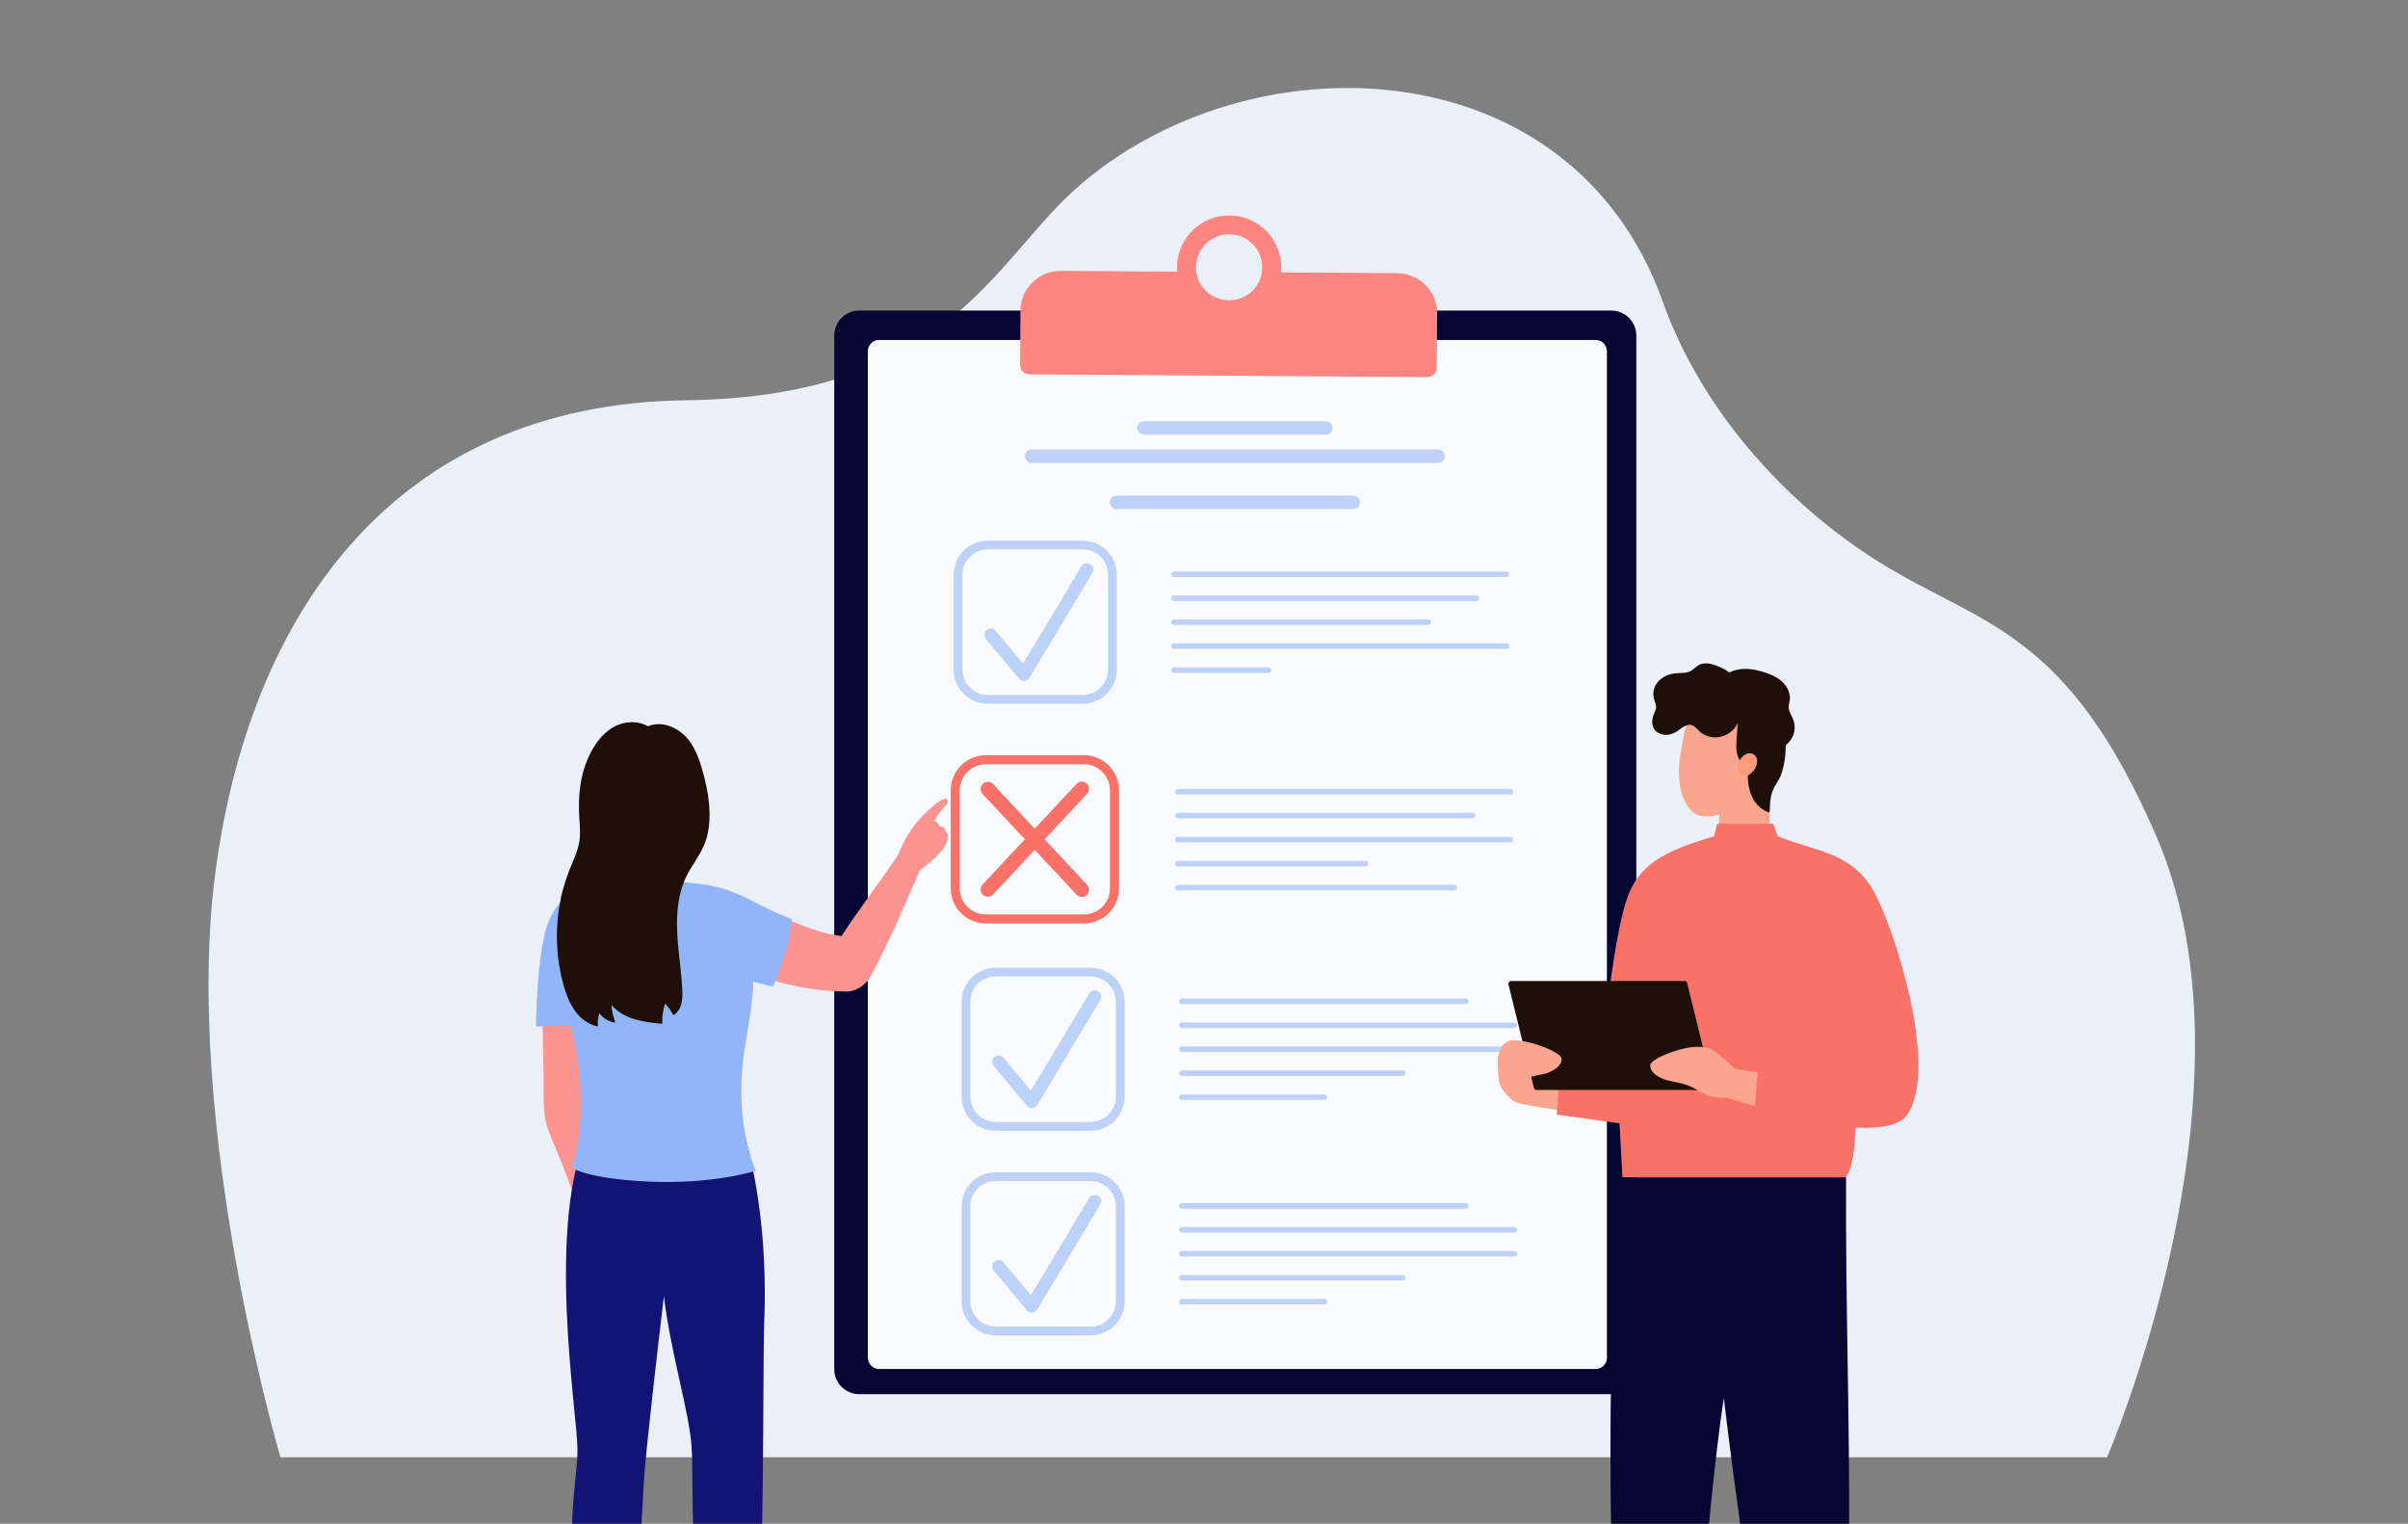 <svg width="520" height="329" viewBox="0 0 520 329" fill="none" xmlns="http://www.w3.org/2000/svg">
<rect x="0" y="0" width="520" height="329" fill="#808080" stroke="none"/>
<g clip-path="url(#clip0_79_27864)">
<path d="M60.563 314.641C60.563 314.641 39.379 242.793 46.498 188.473C53.807 132.758 84.993 87.243 148.072 86.427C204.432 85.702 214.398 56.719 232.263 40.795C269.298 7.777 339.278 9.51 359.084 65.171C367.182 87.933 385.101 108.545 406.148 121.576C428.103 135.17 446.421 135.877 465.764 180.82C489.269 235.438 455.018 314.651 455.018 314.651H60.563V314.641Z" fill="#EAEFF8"/>
<path d="M185.546 67.057H347.964C350.941 67.057 353.358 69.479 353.358 72.461V295.617C353.358 298.599 350.941 301.021 347.964 301.021H185.546C182.569 301.021 180.152 298.599 180.152 295.617V72.461C180.152 69.479 182.569 67.057 185.546 67.057Z" fill="#060633"/>
<path d="M189.805 73.405H344.61C345.934 73.405 347.009 74.506 347.009 75.86V293.124C347.009 294.479 345.934 295.579 344.61 295.579H189.805C188.482 295.579 187.406 294.479 187.406 293.124V75.86C187.406 74.506 188.482 73.405 189.805 73.405Z" fill="#F9FBFF"/>
<path d="M301.738 58.986L276.615 58.811C276.647 58.475 276.671 58.136 276.673 57.793C276.716 51.61 271.716 46.56 265.505 46.517C259.294 46.474 254.222 51.452 254.179 57.636C254.177 57.979 254.196 58.319 254.222 58.654L229.099 58.479C224.311 58.447 220.402 62.285 220.368 67.052L220.285 78.82C220.277 79.921 221.169 80.82 222.275 80.829L308.245 81.428C309.352 81.437 310.255 80.549 310.264 79.447L310.346 67.679C310.378 62.912 306.524 59.02 301.735 58.986H301.738ZM265.377 64.842C261.425 64.814 258.242 61.601 258.27 57.666C258.298 53.731 261.525 50.562 265.477 50.59C269.429 50.618 272.613 53.83 272.584 57.765C272.556 61.7 269.33 64.87 265.377 64.842Z" fill="#FF8680"/>
<path d="M310.549 99.948H222.767C221.969 99.948 221.316 99.304 221.316 98.497C221.316 97.69 221.96 97.046 222.767 97.046H310.549C311.347 97.046 312 97.69 312 98.497C312 99.304 311.347 99.948 310.549 99.948Z" fill="#BDD1F9"/>
<path d="M292.222 109.914H241.103C240.305 109.914 239.652 109.27 239.652 108.463C239.652 107.656 240.296 107.012 241.103 107.012H292.222C293.02 107.012 293.663 107.656 293.663 108.463C293.663 109.27 293.02 109.914 292.222 109.914Z" fill="#BDD1F9"/>
<path d="M286.283 93.845H247.026C246.228 93.845 245.584 93.201 245.584 92.403C245.584 91.605 246.228 90.952 247.026 90.952H286.283C287.081 90.952 287.734 91.596 287.734 92.403C287.734 93.21 287.09 93.845 286.283 93.845Z" fill="#BDD1F9"/>
<path d="M273.928 145.29H253.517C253.186 145.29 252.914 145.018 252.914 144.687C252.914 144.356 253.177 144.092 253.517 144.092H273.928C274.259 144.092 274.522 144.364 274.522 144.687C274.522 145.01 274.259 145.29 273.928 145.29Z" fill="#BDD1F9"/>
<path d="M325.316 140.117H253.509C253.178 140.117 252.906 139.845 252.906 139.514C252.906 139.183 253.17 138.919 253.509 138.919H325.316C325.638 138.919 325.91 139.183 325.91 139.514C325.91 139.845 325.638 140.117 325.316 140.117Z" fill="#BDD1F9"/>
<path d="M308.429 134.936H253.517C253.186 134.936 252.914 134.664 252.914 134.341C252.914 134.018 253.177 133.747 253.517 133.747H308.429C308.752 133.747 309.024 134.01 309.024 134.341C309.024 134.672 308.752 134.936 308.429 134.936Z" fill="#BDD1F9"/>
<path d="M318.809 129.763H253.509C253.178 129.763 252.906 129.508 252.906 129.16C252.906 128.837 253.17 128.565 253.509 128.565H318.809C319.132 128.565 319.404 128.837 319.404 129.16C319.404 129.508 319.132 129.763 318.809 129.763Z" fill="#BDD1F9"/>
<path d="M325.316 124.59H253.509C253.178 124.59 252.906 124.327 252.906 123.987C252.906 123.647 253.17 123.393 253.509 123.393H325.316C325.638 123.393 325.91 123.656 325.91 123.987C325.91 124.318 325.638 124.59 325.316 124.59Z" fill="#BDD1F9"/>
<path d="M235.408 121.804C234.745 121.447 233.896 121.634 233.505 122.297C233.055 123.053 232.597 123.809 232.146 124.556C231.068 126.357 229.997 128.149 228.927 129.958C227.602 132.132 226.294 134.332 224.995 136.515C223.839 138.401 222.718 140.278 221.58 142.155C221.359 142.529 221.13 142.903 220.901 143.276C219.202 141.229 217.495 139.191 215.804 137.152C215.499 136.796 215.218 136.447 214.929 136.108C214.471 135.547 213.443 135.581 212.976 136.108C212.432 136.702 212.475 137.475 212.976 138.061C215.065 140.584 217.172 143.098 219.261 145.604C219.559 145.952 219.83 146.309 220.128 146.64C220.722 147.345 221.886 147.073 222.319 146.36C222.761 145.621 223.219 144.865 223.661 144.1C224.757 142.3 225.819 140.499 226.906 138.707C228.205 136.524 229.53 134.332 230.838 132.149C231.96 130.264 233.081 128.387 234.227 126.501C234.796 125.575 235.366 124.666 235.884 123.732C235.892 123.715 235.909 123.707 235.909 123.698C236.283 123.07 236.071 122.135 235.416 121.796L235.408 121.804Z" fill="#BDD1F9"/>
<path d="M233.82 151.948H213.299C209.247 151.948 205.943 148.661 205.943 144.61V124.08C205.943 120.037 209.239 116.742 213.299 116.742H233.82C237.871 116.742 241.167 120.037 241.167 124.08V144.61C241.167 148.661 237.871 151.948 233.82 151.948ZM213.299 118.627C210.292 118.627 207.837 121.074 207.837 124.072V144.601C207.837 147.6 210.284 150.046 213.299 150.046H233.82C236.827 150.046 239.273 147.6 239.273 144.601V124.072C239.273 121.074 236.827 118.627 233.82 118.627H213.299Z" fill="#BDD1F9"/>
<path d="M286.012 237.489H255.205C254.873 237.489 254.602 237.234 254.602 236.903C254.602 236.572 254.865 236.309 255.205 236.309H286.012C286.334 236.309 286.598 236.572 286.598 236.903C286.598 237.234 286.326 237.489 286.012 237.489Z" fill="#BDD1F9"/>
<path d="M302.931 232.317H255.205C254.873 232.317 254.602 232.045 254.602 231.722C254.602 231.399 254.865 231.127 255.205 231.127H302.931C303.262 231.127 303.534 231.391 303.534 231.722C303.534 232.053 303.262 232.317 302.931 232.317Z" fill="#BDD1F9"/>
<path d="M327.011 227.144H255.205C254.873 227.144 254.602 226.881 254.602 226.549C254.602 226.218 254.865 225.946 255.205 225.946H327.011C327.334 225.946 327.606 226.218 327.606 226.549C327.606 226.881 327.334 227.144 327.011 227.144Z" fill="#BDD1F9"/>
<path d="M327.011 221.972H255.205C254.873 221.972 254.602 221.7 254.602 221.377C254.602 221.054 254.865 220.774 255.205 220.774H327.011C327.334 220.774 327.606 221.037 327.606 221.377C327.606 221.717 327.334 221.972 327.011 221.972Z" fill="#BDD1F9"/>
<path d="M316.513 216.799H255.205C254.873 216.799 254.602 216.535 254.602 216.204C254.602 215.873 254.865 215.601 255.205 215.601H316.513C316.844 215.601 317.116 215.873 317.116 216.204C317.116 216.535 316.844 216.799 316.513 216.799Z" fill="#BDD1F9"/>
<path d="M237.105 214.004C236.443 213.647 235.593 213.834 235.203 214.496C234.752 215.252 234.294 216.008 233.844 216.756C232.765 218.565 231.695 220.349 230.625 222.158C229.299 224.332 227.991 226.532 226.692 228.715C225.537 230.601 224.416 232.478 223.277 234.355C223.057 234.729 222.827 235.102 222.598 235.476C220.899 233.429 219.192 231.391 217.502 229.352C217.196 228.995 216.916 228.647 216.627 228.307C216.168 227.747 215.14 227.781 214.673 228.307C214.13 228.902 214.172 229.675 214.673 230.261C216.763 232.775 218.869 235.289 220.959 237.803C221.256 238.152 221.528 238.508 221.825 238.84C222.42 239.545 223.583 239.273 224.016 238.559C224.458 237.82 224.917 237.064 225.358 236.3C226.454 234.499 227.516 232.699 228.603 230.906C229.903 228.723 231.228 226.532 232.536 224.349C233.657 222.464 234.778 220.586 235.925 218.701C236.494 217.775 237.063 216.866 237.581 215.932C237.589 215.923 237.606 215.906 237.606 215.898C237.98 215.269 237.768 214.335 237.114 213.995L237.105 214.004Z" fill="#BDD1F9"/>
<path d="M235.517 244.157H214.996C210.945 244.157 207.641 240.87 207.641 236.818V216.289C207.641 212.246 210.936 208.95 214.996 208.95H235.517C239.569 208.95 242.864 212.246 242.864 216.289V236.818C242.864 240.87 239.569 244.157 235.517 244.157ZM214.996 210.836C211.989 210.836 209.535 213.282 209.535 216.28V236.81C209.535 239.808 211.981 242.254 214.996 242.254H235.517C238.524 242.254 240.97 239.808 240.97 236.81V216.28C240.97 213.282 238.524 210.836 235.517 210.836H214.996Z" fill="#BDD1F9"/>
<path d="M286.012 281.657H255.205C254.873 281.657 254.602 281.402 254.602 281.071C254.602 280.74 254.865 280.477 255.205 280.477H286.012C286.334 280.477 286.598 280.74 286.598 281.071C286.598 281.402 286.326 281.657 286.012 281.657Z" fill="#BDD1F9"/>
<path d="M302.931 276.485H255.205C254.873 276.485 254.602 276.213 254.602 275.89C254.602 275.567 254.865 275.295 255.205 275.295H302.931C303.262 275.295 303.534 275.559 303.534 275.89C303.534 276.221 303.262 276.485 302.931 276.485Z" fill="#BDD1F9"/>
<path d="M327.011 271.312H255.205C254.873 271.312 254.602 271.049 254.602 270.717C254.602 270.386 254.865 270.114 255.205 270.114H327.011C327.334 270.114 327.606 270.386 327.606 270.717C327.606 271.049 327.334 271.312 327.011 271.312Z" fill="#BDD1F9"/>
<path d="M327.011 266.14H255.205C254.873 266.14 254.602 265.868 254.602 265.545C254.602 265.222 254.865 264.942 255.205 264.942H327.011C327.334 264.942 327.606 265.205 327.606 265.545C327.606 265.885 327.334 266.14 327.011 266.14Z" fill="#BDD1F9"/>
<path d="M316.513 260.967H255.205C254.873 260.967 254.602 260.703 254.602 260.372C254.602 260.041 254.865 259.769 255.205 259.769H316.513C316.844 259.769 317.116 260.041 317.116 260.372C317.116 260.703 316.844 260.967 316.513 260.967Z" fill="#BDD1F9"/>
<path d="M237.105 258.172C236.443 257.815 235.593 258.002 235.203 258.664C234.752 259.42 234.294 260.176 233.844 260.924C232.765 262.733 231.695 264.517 230.625 266.326C229.299 268.5 227.991 270.7 226.692 272.883C225.537 274.769 224.416 276.646 223.277 278.523C223.057 278.897 222.827 279.27 222.598 279.644C220.899 277.597 219.192 275.558 217.502 273.52C217.196 273.163 216.916 272.815 216.627 272.475C216.168 271.915 215.14 271.949 214.673 272.475C214.13 273.07 214.172 273.843 214.673 274.429C216.763 276.943 218.869 279.457 220.959 281.971C221.256 282.32 221.528 282.676 221.825 283.008C222.42 283.713 223.583 283.441 224.016 282.727C224.458 281.988 224.917 281.232 225.358 280.468C226.454 278.667 227.516 276.867 228.603 275.074C229.903 272.891 231.228 270.7 232.536 268.517C233.657 266.632 234.778 264.754 235.925 262.869C236.494 261.943 237.063 261.034 237.581 260.1C237.589 260.091 237.606 260.074 237.606 260.066C237.98 259.437 237.768 258.503 237.114 258.163L237.105 258.172Z" fill="#BDD1F9"/>
<path d="M235.517 288.325H214.996C210.945 288.325 207.641 285.038 207.641 280.986V260.457C207.641 256.414 210.936 253.118 214.996 253.118H235.517C239.569 253.118 242.864 256.414 242.864 260.457V280.986C242.864 285.038 239.569 288.325 235.517 288.325ZM214.996 255.004C211.989 255.004 209.535 257.45 209.535 260.448V280.978C209.535 283.976 211.981 286.422 214.996 286.422H235.517C238.524 286.422 240.97 283.976 240.97 280.978V260.448C240.97 257.45 238.524 255.004 235.517 255.004H214.996Z" fill="#BDD1F9"/>
<path d="M323.504 231.445C323.576 232.484 323.618 233.622 324.059 234.59C324.501 235.529 325.297 236.326 326.023 237.037C327.347 238.361 328.983 238.403 330.705 238.759C333.039 239.243 335.572 239.357 337.82 240.125L340.026 234.22C337.906 233.295 335.814 232.327 333.75 231.302C332.953 230.278 332.228 229.225 331.545 228.129C330.933 227.147 330.278 226.165 329.339 225.454C327.902 224.386 325.909 224.187 324.629 225.596C323.22 227.147 323.391 229.481 323.519 231.416L323.504 231.445Z" fill="#F9A58F"/>
<path d="M399.311 332.096C399.24 344.035 397.788 372.212 397.276 374.645H381.765C378.862 349.884 375.119 325.92 372.244 301.814C370.067 316.5 368.886 331.427 367.378 346.227C366.837 351.563 365.072 370.461 364.389 374.659H349.319C348.508 361.212 347.868 332.096 347.797 320.612C347.654 298.498 348.067 276.185 350.372 254.199H398.656C398.5 280.141 399.453 306.154 399.311 332.11V332.096Z" fill="#060633"/>
<path d="M382.261 179.091C382.261 179.091 381.905 173.442 381.791 169.884C381.791 169.884 380.496 168.347 380.454 166.056C380.24 166.085 376.483 153.05 373.993 152.523C368.329 151.342 365.526 152.879 364.615 155.554C363.704 157.304 363.605 159.069 363.05 161.844C361.883 167.65 362.794 172.887 365.54 175.32C366.963 176.572 369.596 176.43 371.232 175.861L371.161 179.646C371.161 179.646 377.622 180.785 382.247 179.105L382.261 179.091Z" fill="#F9A58F"/>
<path d="M336.183 240.694L336.852 231.43C336.852 231.43 341.932 231.914 345.518 232.398C345.518 232.398 347.98 203.169 351.438 193.763C353.985 186.847 358.766 183.943 370.137 180.557L370.848 177.881H382.887L383.954 180.571C391.738 183.744 399.551 183.929 404.347 191.969C408.957 199.697 419.004 231.174 411.675 240.908C409.199 244.195 400.704 243.455 400.704 243.455C400.547 247.34 400.177 252.065 398.64 254.171H350.356C350.157 250.656 349.73 242.544 349.73 242.544C341.291 241.321 336.154 240.666 336.154 240.666L336.183 240.694Z" fill="#FA7267"/>
<path d="M364.347 212.305L369.825 234.561C369.925 234.96 369.626 235.344 369.214 235.344H331.844C331.546 235.344 331.304 235.145 331.233 234.86L325.768 212.632C325.668 212.219 325.953 211.807 326.366 211.807H363.778C364.062 211.807 364.304 212.006 364.361 212.29L364.347 212.305Z" fill="#1F0F09"/>
<path d="M366.907 226.023C367.675 226.08 368.543 226.109 369.269 226.393C369.952 226.664 373.481 229.553 374.648 230.762C374.662 230.776 379.557 231.559 379.557 231.559L378.96 238.802C378.96 238.802 373.638 237.337 373.04 237.024C368.387 237.18 367.049 235.544 365.669 234.861C364.061 234.078 362.267 233.679 360.517 233.366C359.194 233.124 356.262 231.943 356.362 229.994C356.433 228.514 363.591 225.81 366.921 226.038L366.907 226.023Z" fill="#F9A58F"/>
<path d="M326.762 224.643C330.12 224.472 337.15 227.133 337.221 228.599C337.306 230.548 334.375 231.729 333.052 231.971C331.301 232.284 329.508 232.683 327.914 233.465C327.544 233.65 327.174 233.892 326.762 234.149V224.643Z" fill="#F9A58F"/>
<path d="M358.039 158.201C359.49 159.083 361.127 158.642 362.422 157.717C363.318 157.076 364.499 156.052 365.666 156.721C366.42 157.147 366.904 157.973 367.644 158.428C370.376 160.122 373.906 158.969 375.258 156.123C375.186 157.105 375.115 158.101 375.044 159.083C374.973 160.107 374.873 161.132 375.001 162.157C375.115 163.039 375.4 163.878 375.983 164.562C376.424 165.074 376.965 165.458 377.477 165.899C377.179 169.656 378.004 173.897 381.903 175.405C382.031 175.462 382.174 175.32 382.174 175.192C382.202 173.726 382.245 172.218 382.771 170.837C383.255 169.542 384.194 168.503 384.65 167.194C385.333 165.188 385.632 163.039 385.632 160.904C386.926 159.88 387.709 158.272 387.524 156.578C387.467 156.038 387.311 155.525 387.097 155.027C386.784 154.273 386.272 153.618 386.258 152.764C386.258 152.025 386.556 151.313 386.528 150.559C386.5 150.032 386.371 149.506 386.158 149.022C385.119 146.588 382.544 145.564 380.167 144.909C377.819 144.269 375.571 144.155 373.422 145.194C372.525 144.482 371.415 143.999 370.362 143.614C369.551 143.33 368.683 143.145 367.815 143.273C366.876 143.415 366.335 143.927 365.638 144.525C364.627 145.393 363.418 145.265 362.166 145.35C361.426 145.393 360.686 145.535 359.988 145.82C358.551 146.418 357.37 147.599 357.085 149.164C356.943 149.933 357.071 150.63 357.327 151.37C357.512 151.911 357.711 152.437 357.598 153.021C357.498 153.504 357.213 153.96 357.057 154.415C356.573 155.81 356.658 157.361 358.039 158.201Z" fill="#1F0F09"/>
<path d="M378.947 166.014C378.136 167.337 376.755 167.977 375.873 167.437C374.991 166.896 374.948 165.387 375.759 164.05C376.585 162.726 377.808 162.328 378.676 162.869C379.559 163.409 379.758 164.69 378.933 166.014H378.947Z" fill="#FF9B7D"/>
<path d="M314.07 192.243H254.359C254.028 192.243 253.756 191.971 253.756 191.64C253.756 191.309 254.019 191.045 254.359 191.045H314.07C314.401 191.045 314.665 191.309 314.665 191.64C314.665 191.971 314.401 192.243 314.07 192.243Z" fill="#BDD1F9"/>
<path d="M294.9 187.07H254.359C254.028 187.07 253.756 186.799 253.756 186.476C253.756 186.153 254.019 185.881 254.359 185.881H294.9C295.222 185.881 295.503 186.145 295.503 186.476C295.503 186.807 295.222 187.07 294.9 187.07Z" fill="#BDD1F9"/>
<path d="M326.165 181.89H254.359C254.028 181.89 253.756 181.618 253.756 181.295C253.756 180.972 254.019 180.701 254.359 180.701H326.165C326.488 180.701 326.76 180.964 326.76 181.295C326.76 181.627 326.488 181.89 326.165 181.89Z" fill="#BDD1F9"/>
<path d="M318.062 176.708H254.359C254.028 176.708 253.756 176.445 253.756 176.114C253.756 175.783 254.019 175.511 254.359 175.511H318.062C318.385 175.511 318.648 175.783 318.648 176.114C318.648 176.445 318.385 176.708 318.062 176.708Z" fill="#BDD1F9"/>
<path d="M326.165 171.536H254.359C254.028 171.536 253.756 171.272 253.756 170.941C253.756 170.61 254.019 170.338 254.359 170.338H326.165C326.488 170.338 326.76 170.61 326.76 170.941C326.76 171.272 326.488 171.536 326.165 171.536Z" fill="#BDD1F9"/>
<path d="M234.065 199.394H212.89C208.711 199.394 205.305 195.997 205.305 191.818V170.635C205.305 166.456 208.711 163.058 212.89 163.058H234.065C238.244 163.058 241.65 166.456 241.65 170.635V191.818C241.65 195.997 238.252 199.394 234.065 199.394ZM212.89 165.02C209.781 165.02 207.258 167.543 207.258 170.643V191.827C207.258 194.927 209.781 197.441 212.89 197.441H234.065C237.165 197.441 239.688 194.918 239.688 191.827V170.643C239.688 167.543 237.165 165.02 234.065 165.02H212.89Z" fill="#FA7267"/>
<path d="M232.715 188.862C231.101 187.138 229.487 185.405 227.874 183.681C227.109 182.866 226.345 182.042 225.58 181.226C226.107 180.666 226.633 180.097 227.16 179.536C228.85 177.727 230.541 175.918 232.222 174.108C233.046 173.225 233.896 172.35 234.703 171.45C234.711 171.433 234.728 171.424 234.737 171.407C235.297 170.813 235.374 169.785 234.737 169.199C234.133 168.638 233.123 168.562 232.528 169.199C231.857 169.921 231.178 170.643 230.498 171.365C228.884 173.089 227.27 174.822 225.657 176.546C224.918 177.336 224.179 178.135 223.44 178.924C222.956 178.406 222.471 177.888 221.987 177.37C220.297 175.561 218.607 173.752 216.925 171.951C216.101 171.068 215.303 170.15 214.445 169.293C214.436 169.284 214.419 169.267 214.411 169.25C213.85 168.655 212.763 168.647 212.203 169.25C211.616 169.896 211.608 170.821 212.203 171.458C212.882 172.18 213.553 172.902 214.233 173.624C215.846 175.349 217.46 177.081 219.074 178.806C219.821 179.604 220.569 180.402 221.316 181.209C220.807 181.753 220.297 182.296 219.787 182.84C218.097 184.649 216.407 186.458 214.725 188.259C213.901 189.142 213.052 190.017 212.245 190.918C212.236 190.935 212.219 190.943 212.211 190.96C211.65 191.555 211.574 192.582 212.211 193.169C212.814 193.729 213.825 193.806 214.419 193.169C215.09 192.447 215.77 191.725 216.441 191.003C218.055 189.278 219.669 187.546 221.282 185.821C222.004 185.048 222.726 184.276 223.448 183.503C223.949 184.038 224.451 184.573 224.952 185.116C226.642 186.926 228.332 188.735 230.014 190.535C230.838 191.419 231.636 192.336 232.494 193.194C232.503 193.202 232.52 193.219 232.528 193.228C233.089 193.831 234.176 193.831 234.737 193.228C235.323 192.591 235.331 191.657 234.737 191.02C234.065 190.298 233.386 189.576 232.706 188.854L232.715 188.862Z" fill="#FA7267"/>
<path d="M161.853 195.681C170.204 197.998 174.265 201.117 181.725 202.11C184.513 197.73 191.209 188.73 194.074 184.402C194.074 184.376 194.061 184.338 194.074 184.3C195.499 180.545 197.855 177.171 200.91 174.549C201.355 174.167 204.207 171.43 204.665 172.957C204.767 173.301 204.512 173.594 204.309 173.836C203.952 174.243 203.57 174.625 203.227 175.058C202.667 175.732 202.183 176.471 201.725 177.209C202.297 177.375 202.717 177.82 202.845 178.419C203.227 178.419 203.596 178.546 203.863 178.851C204.003 179.004 204.067 179.17 204.143 179.348C204.22 179.539 204.232 179.513 204.385 179.679C205.149 180.494 204.512 181.894 204.041 182.696C203.367 183.842 202.399 184.784 201.419 185.662C200.541 186.451 199.624 187.19 198.669 187.89C196.925 191.862 195.168 195.846 193.424 199.818C192.584 201.715 188.816 209.608 187.67 211.339C186.728 212.778 184.653 214.089 183.024 214.089C177.855 214.089 169.084 213.223 159.855 209.009L161.853 195.694V195.681Z" fill="#FB9391"/>
<path d="M117.372 231.809C117.296 227.888 117.219 223.967 117.156 220.034H125.647C125.952 220.772 125.609 238.531 125.609 238.531L128.346 256.964L125.889 264.806C125.252 262.464 124.565 260.147 123.801 257.843C122.312 253.374 120.478 249.084 118.671 244.743C116.99 240.72 117.461 236.074 117.385 231.809H117.372Z" fill="#FB9391"/>
<path d="M127.315 243.7H160.376C164.31 256.812 165.608 271.655 165.022 285.773C164.704 293.552 165.124 348.89 163.126 358.451H154.138C148.32 339.342 149.95 322.258 149.351 312.392C148.919 305.263 144.858 292.202 143.368 279.892C141.879 292.202 139.626 312.405 139.244 317.153C138.327 328.547 138.773 338.629 134.699 358.451H125.711C121.345 329.807 124.718 320.794 124.706 312.991C124.706 305.2 117.653 263.979 127.29 243.7H127.315Z" fill="#131375"/>
<path d="M117.984 200.391C120.237 193.02 125.202 191.759 128.334 190.894C131.631 189.977 135.59 190.372 139.015 190.525C159.103 189.608 159.854 194.42 171.006 198.443C170.509 205.075 166.907 213.019 166.907 213.019L162.629 211.988C162.897 213.274 161.904 219.881 160.911 225.813C158.161 242.426 163.215 252.788 163.215 252.788C163.215 252.788 153.871 255.831 139.626 255.105C126.743 254.456 123.522 252.177 123.522 252.177C127.977 238.225 123.318 221.497 123.318 221.497L115.769 221.586C115.769 221.586 115.82 207.469 117.984 200.403V200.391Z" fill="#91B5F8"/>
<path d="M121.066 194.128C121.639 191.378 122.555 188.756 123.65 186.171C124.21 184.847 124.757 183.523 125.038 182.11C125.369 180.43 125.254 178.724 125.127 177.031C124.732 171.57 125.343 166.007 128.271 161.245C129.557 159.158 131.352 157.286 133.681 156.433C135.731 155.682 138.048 155.733 139.945 156.815C143.115 155.44 146.895 157.286 148.881 159.985C150.256 161.856 151.046 164.084 151.682 166.287C152.357 168.667 152.891 171.111 153.121 173.594C153.337 175.974 153.261 178.406 152.65 180.723C151.962 183.307 150.485 185.369 149.098 187.61C146.093 192.473 145.915 198.227 146.399 203.765C146.692 207.087 147.188 210.397 147.341 213.732C147.43 215.667 147.316 217.921 145.571 219.117C145.495 219.168 145.381 219.117 145.342 219.054C144.859 218.201 144.298 217.411 143.637 216.686C143.178 218.048 142.975 219.436 143.025 220.887C143.025 220.976 142.949 221.065 142.86 221.052C138.964 220.67 134.687 220.11 132.039 216.966C132.116 218.213 132.383 219.41 132.841 220.569C132.892 220.696 132.752 220.798 132.638 220.772C131.314 220.518 130.206 219.805 129.43 218.786C129.137 219.614 129.035 220.505 129.124 221.434C129.124 221.549 129.009 221.612 128.92 221.6C123.905 220.403 122.097 214.865 121.129 210.41C119.971 205.063 119.971 199.487 121.078 194.14L121.066 194.128Z" fill="#1F0F09"/>
</g>
<defs>
<clipPath id="clip0_79_27864">
<rect width="520" height="329" fill="white"/>
</clipPath>
</defs>
</svg>
